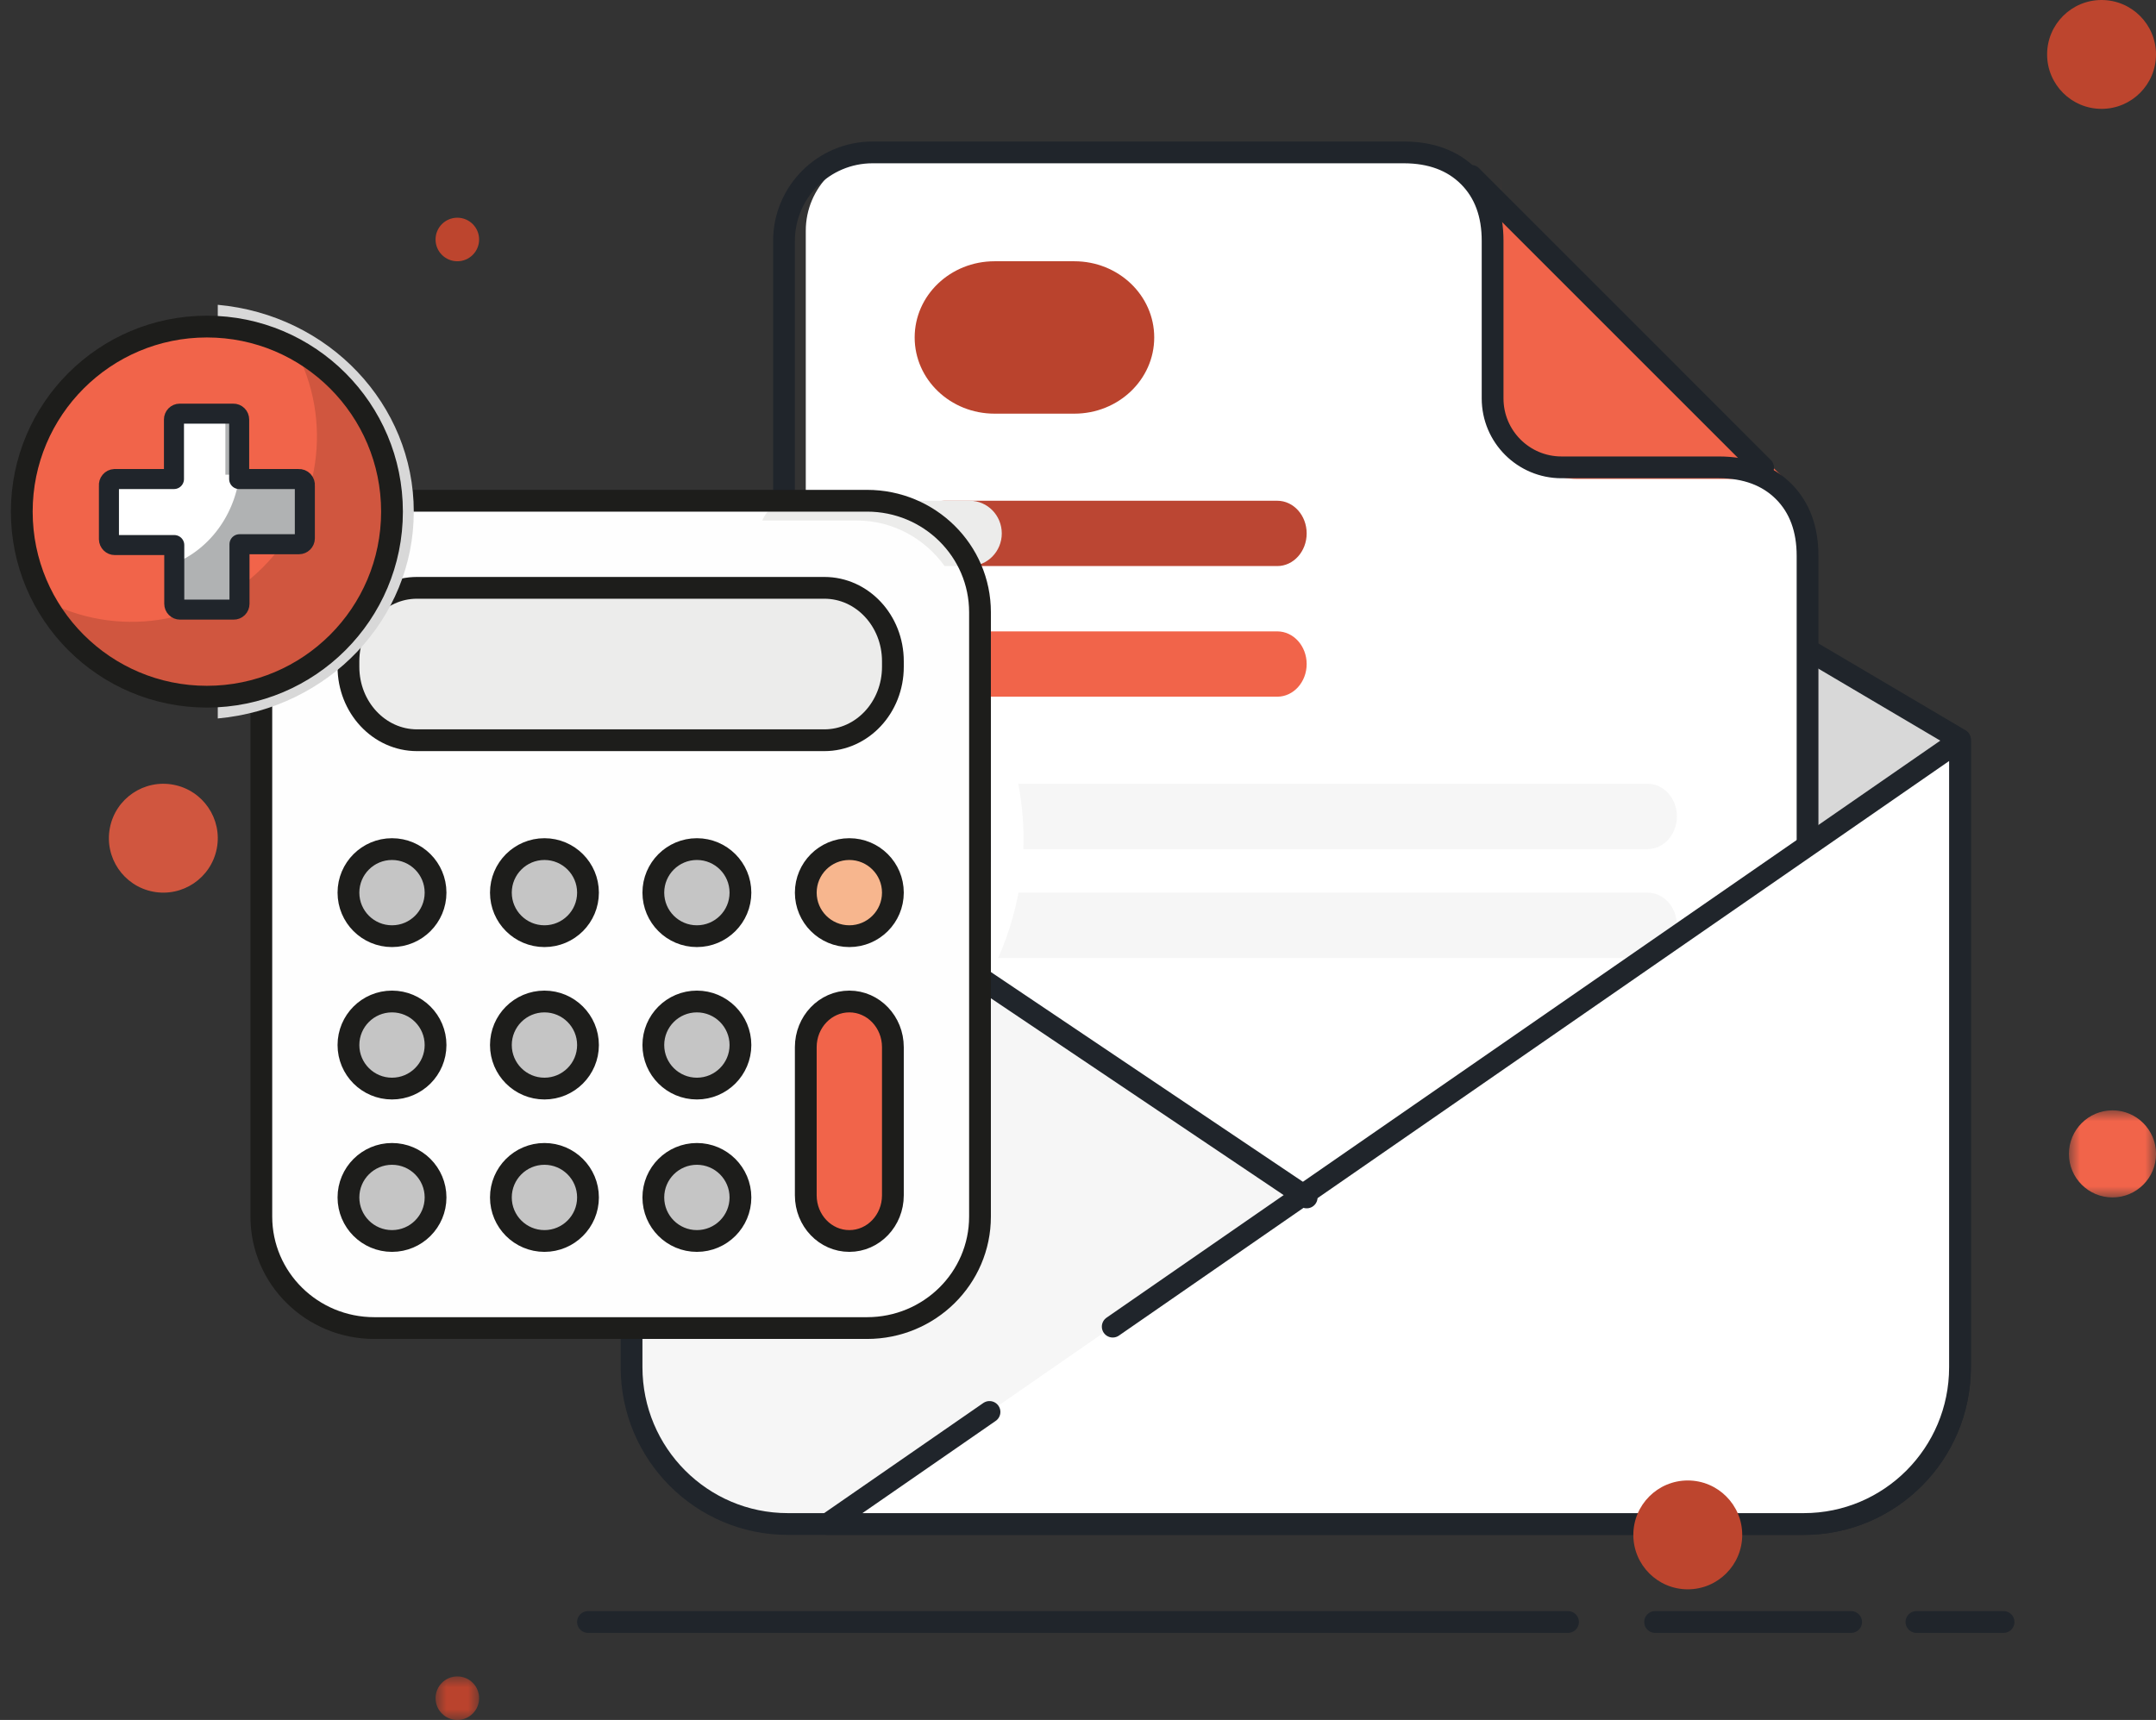 <svg xmlns="http://www.w3.org/2000/svg" xmlns:xlink="http://www.w3.org/1999/xlink" width="99" height="79" viewBox="0 0 99 79">
    <rect x="0" y="0" width="99" height="79" fill="#333333" stroke="none"/>
    <defs>
        <path id="1pttaxza1a" d="M0.002 0L4.002 0 4.002 4 0.002 4z"/>
        <path id="fh3c0pteqc" d="M0.001 0L2.001 0 2.001 2 0.001 2z"/>
    </defs>
    <g fill="none" fill-rule="evenodd">
        <g>
            <g>
                <g>
                    <path fill="#D8D8D8" d="M9 34l30.5-18L70 34v28.8c0 3.976-3.213 7.2-7.176 7.2H16.176C12.212 70 9 66.776 9 62.8V34z" transform="translate(-1130 -7382) translate(1131 7382) translate(19)"/>
                    <path fill="#FFF" d="M63 57.4c0 1.988-1.615 3.6-3.608 3.6H20.608C18.615 61 17 59.388 17 57.4V10.6C17 8.611 18.615 7 20.608 7H44.96c1.117.003 2 .326 2.644.97.644.643.966 1.52.964 2.63v7.2c0 1.988 1.614 3.6 3.607 3.6h7.216c1.118.003 2 .326 2.645.97.644.643.966 1.52.963 2.63v32.4z" transform="translate(-1130 -7382) translate(1131 7382) translate(19)"/>
                    <path fill="#BB4633" d="M38.65 23c.745 0 1.35.671 1.35 1.5 0 .828-.605 1.5-1.35 1.5h-15.3c-.746 0-1.35-.672-1.35-1.5 0-.829.604-1.5 1.35-1.5h15.3z" transform="translate(-1130 -7382) translate(1131 7382) translate(19)"/>
                    <path fill="#BA432D" d="M25.667 12h3.666C31.358 12 33 13.566 33 15.5c0 1.933-1.642 3.5-3.667 3.5h-3.666C23.64 19 22 17.433 22 15.5c0-1.934 1.64-3.5 3.667-3.5" transform="translate(-1130 -7382) translate(1131 7382) translate(19)"/>
                    <path fill="#F1644A" d="M23.35 29h15.3c.745 0 1.35.671 1.35 1.5 0 .828-.605 1.5-1.35 1.5h-15.3c-.746 0-1.35-.672-1.35-1.5 0-.829.604-1.5 1.35-1.5" transform="translate(-1130 -7382) translate(1131 7382) translate(19)"/>
                    <path fill="#F6F6F6" d="M23.346 36h32.308c.743 0 1.346.671 1.346 1.5 0 .828-.603 1.5-1.346 1.5H23.346C22.602 39 22 38.328 22 37.5c0-.829.602-1.5 1.346-1.5M23.346 41h32.308c.743 0 1.346.671 1.346 1.5 0 .828-.603 1.5-1.346 1.5H23.346C22.602 44 22 43.328 22 42.5c0-.829.602-1.5 1.346-1.5" transform="translate(-1130 -7382) translate(1131 7382) translate(19)"/>
                    <path fill="#F1644A" d="M61.959 22c-.626-.664-1.44.002-2.525 0h-7c-1.933 0-3.5-1.664-3.5-3.716V8l-.004 2.61c-.038-1.03-.349-1.856-.93-2.473C57.723 17.822 62.376 22.443 61.959 22z" transform="translate(-1130 -7382) translate(1131 7382) translate(19)"/>
                    <path fill="#F6F6F6" d="M9 34l52 36H16.172C12.211 70 9 66.776 9 62.8V34z" transform="translate(-1130 -7382) translate(1131 7382) translate(19)"/>
                    <path fill="#FFF" d="M70 34L18 70h44.828C66.788 70 70 66.776 70 62.8V34zM23.054 29c3.708 3.711 5.05 9.419 2.956 14.586-2.794 6.895-10.647 10.218-17.542 7.425-1.727-.7-3.23-1.717-4.468-2.957L23.054 29z" transform="translate(-1130 -7382) translate(1131 7382) translate(19)"/>
                    <path stroke="#20252B" stroke-linecap="round" stroke-linejoin="round" d="M7 74.5L52 74.5M16 40V11.068C16 8.822 17.821 7 20.067 7h24.405c1.234.003 2.233.37 2.968 1.107.737.736 1.101 1.734 1.098 2.961v7.233c0 1.748 1.416 3.165 3.164 3.165h7.232c1.233.002 2.232.37 2.968 1.106.736.736 1.1 1.734 1.098 2.962v13.562" transform="translate(-1130 -7382) translate(1131 7382) translate(19)"/>
                    <path stroke="#20252B" stroke-linecap="round" stroke-linejoin="round" d="M63.274 30L70 33.972v28.822C70 66.774 66.787 70 62.824 70H16.176C12.212 70 9 66.774 9 62.794v-17.69" transform="translate(-1130 -7382) translate(1131 7382) translate(19)"/>
                    <g>
                        <path fill="#FFF" d="M7.436 30.853L0 36h44.828C48.789 36 52 32.777 52 28.8V0L13.095 26.934" transform="translate(-1130 -7382) translate(1131 7382) translate(19) translate(18 34)"/>
                        <path stroke="#20252B" stroke-linecap="round" stroke-linejoin="round" d="M7.436 30.853L0 36h44.828C48.789 36 52 32.777 52 28.8V0L13.095 26.934" transform="translate(-1130 -7382) translate(1131 7382) translate(19) translate(18 34)"/>
                    </g>
                    <path stroke="#20252B" stroke-linecap="round" stroke-linejoin="round" d="M56 74.5L65 74.5M68 74.5L72 74.5" transform="translate(-1130 -7382) translate(1131 7382) translate(19)"/>
                    <g>
                        <path fill="#000" d="M0.559 0.078L13.959 13.48" transform="translate(-1130 -7382) translate(1131 7382) translate(19) translate(47 8)"/>
                        <path stroke="#20252B" stroke-linecap="round" stroke-linejoin="round" d="M0.559 0.078L13.959 13.48" transform="translate(-1130 -7382) translate(1131 7382) translate(19) translate(47 8)"/>
                    </g>
                    <path stroke="#20252B" stroke-linecap="round" stroke-linejoin="round" d="M16.75 30L9 34.154 40 55" transform="translate(-1130 -7382) translate(1131 7382) translate(19)"/>
                    <path fill="#BD452E" d="M9 57c1.104 0 2 .895 2 2 0 1.104-.896 2-2 2-1.105 0-2-.896-2-2 0-1.105.895-2 2-2M76.5 0C77.88 0 79 1.12 79 2.5S77.88 5 76.5 5 74 3.88 74 2.5 75.12 0 76.5 0M1 10c.552 0 1 .448 1 1 0 .553-.448 1-1 1-.553 0-1-.447-1-1 0-.552.447-1 1-1" transform="translate(-1130 -7382) translate(1131 7382) translate(19)"/>
                    <g transform="translate(-1130 -7382) translate(1131 7382) translate(19) translate(75 51)">
                        <mask id="vjzbkxhjbb" fill="#fff">
                            <use xlink:href="#1pttaxza1a"/>
                        </mask>
                        <path fill="#F1644A" d="M2.002 0c1.104 0 2 .895 2 2 0 1.104-.896 2-2 2s-2-.896-2-2c0-1.105.896-2 2-2" mask="url(#vjzbkxhjbb)"/>
                    </g>
                    <g transform="translate(-1130 -7382) translate(1131 7382) translate(19) translate(0 77)">
                        <mask id="7zd0sclgfd" fill="#fff">
                            <use xlink:href="#fh3c0pteqc"/>
                        </mask>
                        <path fill="#BA432D" d="M1 0c.552 0 1 .447 1 1 0 .552-.448 1-1 1s-1-.448-1-1c0-.553.448-1 1-1" mask="url(#7zd0sclgfd)"/>
                    </g>
                    <path fill="#BD452E" d="M57.5 68c1.38 0 2.5 1.12 2.5 2.5S58.88 73 57.5 73 55 71.88 55 70.5s1.12-2.5 2.5-2.5" transform="translate(-1130 -7382) translate(1131 7382) translate(19)"/>
                    <path fill="#BA432D" d="M24.128 34.714c-2.367-5.593-8.82-8.209-14.414-5.842-5.593 2.367-8.209 8.82-5.842 14.412 2.367 5.594 8.82 8.21 14.414 5.844 5.594-2.368 8.208-8.82 5.842-14.414" transform="translate(-1130 -7382) translate(1131 7382) translate(19)"/>
                    <path fill="#F1644A" d="M18.837 29.148c-2.762-1.368-6.079-1.577-9.14-.28-5.58 2.36-8.187 8.797-5.827 14.377.088.21.194.405.294.605 2.762 1.37 6.079 1.58 9.141.283 5.577-2.361 8.185-8.799 5.825-14.377-.088-.21-.193-.406-.293-.608" transform="translate(-1130 -7382) translate(1131 7382) translate(19)"/>
                    <path fill="#FFF" d="M20.538 33.47c.616.629.616 1.643 0 2.272l-7.53 7.665-.01.01-.14.141c-.578.59-1.514.59-2.092 0l-.06-.06-.01-.01-.008-.01-3.255-3.313c-.577-.587-.577-1.54 0-2.129l.14-.14c.577-.59 1.514-.59 2.092 0l2.146 2.184 6.495-6.61c.616-.627 1.615-.627 2.232 0" transform="translate(-1130 -7382) translate(1131 7382) translate(19)"/>
                    <path stroke="#1D1D1B" stroke-linecap="round" d="M24.128 34.714c-2.367-5.593-8.82-8.209-14.414-5.842-5.593 2.367-8.209 8.82-5.842 14.412 2.367 5.594 8.82 8.21 14.414 5.844 5.594-2.368 8.208-8.82 5.842-14.414z" transform="translate(-1130 -7382) translate(1131 7382) translate(19)"/>
                </g>
                <g>
                    <path fill="#FEFEFE" d="M38.814 47H16.187C13.322 47 11 44.709 11 41.881V14.12C11 11.292 13.322 9 16.187 9h22.627C41.678 9 44 11.292 44 14.12V41.88C44 44.71 41.678 47 38.814 47" transform="translate(-1130 -7382) translate(1131 7382) translate(0 14)"/>
                    <path fill="#ECECEB" d="M15 16.629v-.26C15 14.51 16.41 13 18.148 13h18.704C38.592 13 40 14.508 40 16.37v.259C40 18.49 38.592 20 36.852 20H18.148C16.41 20 15 18.49 15 16.629" transform="translate(-1130 -7382) translate(1131 7382) translate(0 14)"/>
                    <path fill="#ECECEB" d="M31 16.629v-.26C31 14.51 29.568 13 27.804 13h-9.608C16.432 13 15 14.508 15 16.37v.259C15 18.49 16.432 20 18.196 20h9.608C29.568 20 31 18.49 31 16.629" transform="translate(-1130 -7382) translate(1131 7382) translate(0 14)"/>
                    <path fill="#C5C5C5" d="M19 27c0 1.105-.895 2-2 2s-2-.895-2-2c0-1.104.895-2 2-2s2 .896 2 2M26 27c0 1.105-.895 2-2 2s-2-.895-2-2c0-1.104.895-2 2-2s2 .896 2 2M33 27c0 1.105-.895 2-2 2s-2-.895-2-2c0-1.104.895-2 2-2s2 .896 2 2" transform="translate(-1130 -7382) translate(1131 7382) translate(0 14)"/>
                    <path fill="#F7B68E" d="M40 27c0 1.105-.895 2-2 2s-2-.895-2-2c0-1.104.895-2 2-2s2 .896 2 2" transform="translate(-1130 -7382) translate(1131 7382) translate(0 14)"/>
                    <path fill="#C5C5C5" d="M19 34c0 1.104-.895 2-2 2s-2-.896-2-2 .895-2 2-2 2 .896 2 2M26 34c0 1.104-.895 2-2 2s-2-.896-2-2 .895-2 2-2 2 .896 2 2M33 34c0 1.104-.895 2-2 2s-2-.896-2-2 .895-2 2-2 2 .896 2 2" transform="translate(-1130 -7382) translate(1131 7382) translate(0 14)"/>
                    <path fill="#F1644A" d="M36 40.903c0 1.159.895 2.097 2 2.097s2-.938 2-2.097v-6.806C40 32.939 39.105 32 38 32s-2 .94-2 2.097v6.806z" transform="translate(-1130 -7382) translate(1131 7382) translate(0 14)"/>
                    <path fill="#C5C5C5" d="M19 41c0 1.105-.895 2-2 2s-2-.895-2-2c0-1.104.895-2 2-2s2 .896 2 2M26 41c0 1.105-.895 2-2 2s-2-.895-2-2c0-1.104.895-2 2-2s2 .896 2 2M33 41c0 1.105-.895 2-2 2s-2-.895-2-2c0-1.104.895-2 2-2s2 .896 2 2" transform="translate(-1130 -7382) translate(1131 7382) translate(0 14)"/>
                    <path fill="#ECECEB" d="M43.532 9h-8.184c-.604 0-1.124.374-1.348.908h4.34c1.657 0 3.123.825 4.035 2.092h1.157c.81 0 1.468-.672 1.468-1.5S44.342 9 43.532 9" transform="translate(-1130 -7382) translate(1131 7382) translate(0 14)"/>
                    <path stroke="#1D1D1B" stroke-linecap="round" stroke-linejoin="round" d="M38.814 47H16.187C13.322 47 11 44.709 11 41.881V14.12C11 11.292 13.322 9 16.187 9h22.627C41.678 9 44 11.292 44 14.12V41.88C44 44.71 41.678 47 38.814 47z" transform="translate(-1130 -7382) translate(1131 7382) translate(0 14)"/>
                    <path stroke="#1D1D1B" stroke-linecap="round" stroke-linejoin="round" d="M15 16.629v-.26C15 14.51 16.41 13 18.148 13h18.704C38.592 13 40 14.508 40 16.37v.259C40 18.49 38.592 20 36.852 20H18.148C16.41 20 15 18.49 15 16.629zM19 27c0 1.105-.895 2-2 2s-2-.895-2-2c0-1.104.895-2 2-2s2 .896 2 2zM26 27c0 1.105-.895 2-2 2s-2-.895-2-2c0-1.104.895-2 2-2s2 .896 2 2zM33 27c0 1.105-.895 2-2 2s-2-.895-2-2c0-1.104.895-2 2-2s2 .896 2 2zM40 27c0 1.105-.895 2-2 2s-2-.895-2-2c0-1.104.895-2 2-2s2 .896 2 2zM19 34c0 1.104-.895 2-2 2s-2-.896-2-2 .895-2 2-2 2 .896 2 2zM26 34c0 1.104-.895 2-2 2s-2-.896-2-2 .895-2 2-2 2 .896 2 2zM33 34c0 1.104-.895 2-2 2s-2-.896-2-2 .895-2 2-2 2 .896 2 2zM36 40.903c0 1.159.895 2.097 2 2.097s2-.938 2-2.097v-6.806C40 32.939 39.105 32 38 32s-2 .94-2 2.097v6.806zM19 41c0 1.105-.895 2-2 2s-2-.895-2-2c0-1.104.895-2 2-2s2 .896 2 2zM26 41c0 1.105-.895 2-2 2s-2-.895-2-2c0-1.104.895-2 2-2s2 .896 2 2zM33 41c0 1.105-.895 2-2 2s-2-.895-2-2c0-1.104.895-2 2-2s2 .896 2 2z" transform="translate(-1130 -7382) translate(1131 7382) translate(0 14)"/>
                    <g>
                        <path fill="#D8D8D8" d="M9 0c5.102.463 9 4.578 9 9.5s-3.898 9.036-9 9.5" transform="translate(-1130 -7382) translate(1131 7382) translate(0 14)"/>
                        <path fill="#F1644A" d="M8.5 1C13.195 1 17 4.806 17 9.5c0 4.695-3.805 8.5-8.5 8.5S0 14.195 0 9.5C0 4.806 3.805 1 8.5 1" transform="translate(-1130 -7382) translate(1131 7382) translate(0 14)"/>
                        <path fill="#D0563F" d="M12.527 2c1.792 3.308 1.198 7.401-1.461 10.064C8.406 14.727 4.313 15.328 1 13.542c1.732 3.198 5.306 4.942 8.894 4.34 3.587-.6 6.396-3.413 6.991-7C17.48 7.293 15.73 3.724 12.527 2" transform="translate(-1130 -7382) translate(1131 7382) translate(0 14)"/>
                        <path stroke="#1D1D1B" d="M8.5 1C13.195 1 17 4.806 17 9.5c0 4.695-3.805 8.5-8.5 8.5S0 14.195 0 9.5C0 4.806 3.805 1 8.5 1z" transform="translate(-1130 -7382) translate(1131 7382) translate(0 14)"/>
                        <path fill="#B0B2B3" d="M12.714 8.003H9.982V5.268c0-.072-.028-.142-.08-.192-.05-.05-.119-.078-.19-.076h-2.46c-.146 0-.264.12-.264.268v2.735h-2.73c-.075.003-.145.038-.193.096-.049.057-.071.133-.063.208v2.46c.004.15.124.268.27.268h2.73v2.697c0 .148.119.268.264.268h2.46c.072.002.141-.025.191-.075.052-.051.08-.12.08-.193v-2.735h2.731c.147 0 .267-.118.27-.267V8.307c.01-.08-.017-.161-.072-.22-.055-.058-.133-.09-.212-.084" transform="translate(-1130 -7382) translate(1131 7382) translate(0 14)"/>
                        <path fill="#FFF" d="M6.678 12C8.46 11.429 9.762 9.785 10 7.804h-.651V5.253c0-.069-.026-.134-.071-.18-.046-.05-.107-.075-.17-.073H6.911c-.129 0-.234.113-.234.253v2.572H4.24c-.13 0-.237.112-.241.253v2.314c.004.14.11.252.241.252h2.437V12z" transform="translate(-1130 -7382) translate(1131 7382) translate(0 14)"/>
                        <path stroke="#20252B" stroke-linecap="round" stroke-linejoin="round" stroke-width=".92" d="M12.714 8.003H9.982V5.268c0-.072-.028-.142-.08-.192-.05-.05-.119-.078-.19-.076h-2.46c-.146 0-.264.12-.264.268v2.735h-2.73c-.075.003-.145.038-.193.096-.049.057-.071.133-.063.208v2.46c.004.15.124.268.27.268h2.73v2.697c0 .148.119.268.264.268h2.46c.072.002.141-.025.191-.075.052-.051.08-.12.08-.193v-2.735h2.731c.147 0 .267-.118.27-.267V8.307c.01-.08-.017-.161-.072-.22-.055-.058-.133-.09-.212-.084z" transform="translate(-1130 -7382) translate(1131 7382) translate(0 14)"/>
                    </g>
                </g>
                <path fill="#D0563F" d="M8.955 38.97c.26-1.355-.628-2.665-1.984-2.925-1.356-.26-2.666.628-2.926 1.984-.26 1.356.629 2.666 1.984 2.926 1.355.26 2.666-.628 2.926-1.985" transform="translate(-1130 -7382) translate(1131 7382)"/>
            </g>
        </g>
    </g>
</svg>
